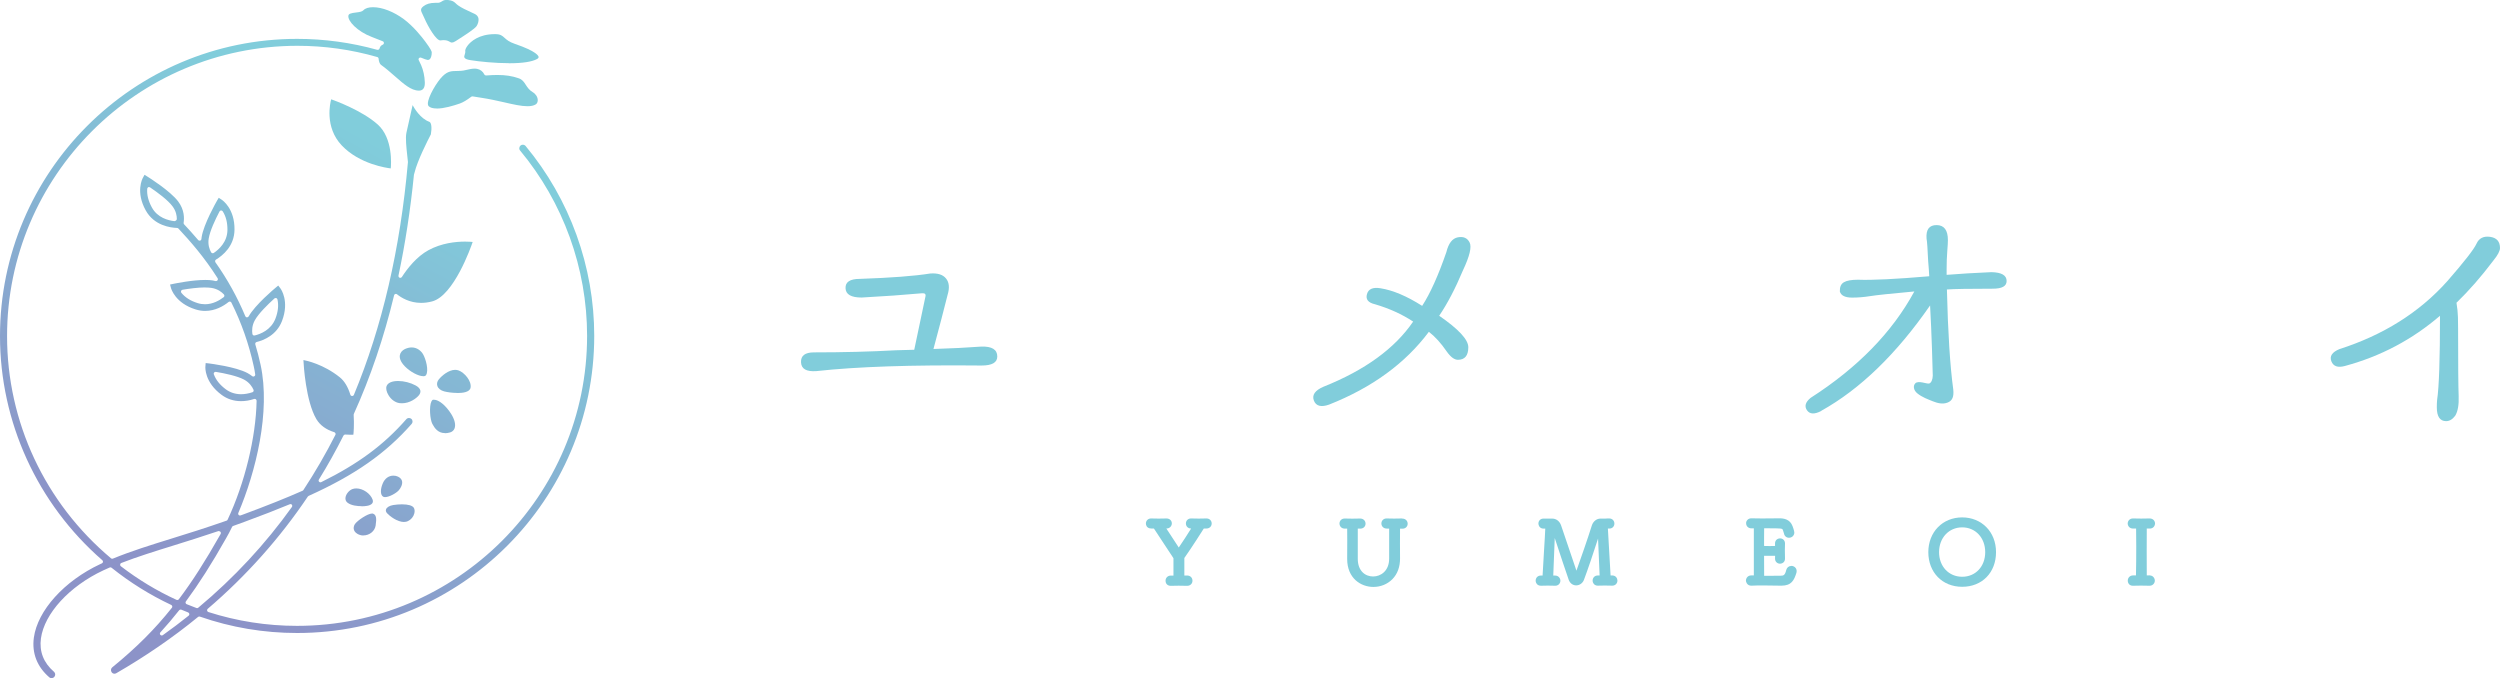 <?xml version="1.0" encoding="UTF-8"?><svg id="_イヤー_2" xmlns="http://www.w3.org/2000/svg" xmlns:xlink="http://www.w3.org/1999/xlink" viewBox="0 0 353.74 95.97"><defs><style>.cls-1{fill:url(#linear-gradient);}.cls-2{fill:#81cddb;}.cls-3{fill:url(#linear-gradient-8);}.cls-4{fill:url(#linear-gradient-9);}.cls-5{fill:url(#linear-gradient-3);}.cls-6{fill:url(#linear-gradient-4);}.cls-7{fill:url(#linear-gradient-2);}.cls-8{fill:url(#linear-gradient-6);}.cls-9{fill:url(#linear-gradient-7);}.cls-10{fill:url(#linear-gradient-5);}.cls-11{fill:url(#linear-gradient-13);}.cls-12{fill:url(#linear-gradient-12);}.cls-13{fill:url(#linear-gradient-10);}.cls-14{fill:url(#linear-gradient-11);}</style><linearGradient id="linear-gradient" x1="23.98" y1="80.55" x2="56.16" y2="21.76" gradientTransform="matrix(1, 0, 0, 1, 0, 0)" gradientUnits="userSpaceOnUse"><stop offset="0" stop-color="#8c93c8"/><stop offset="1" stop-color="#81cddb"/></linearGradient><linearGradient id="linear-gradient-2" x1="30.15" y1="83.93" x2="62.33" y2="25.14" xlink:href="#linear-gradient"/><linearGradient id="linear-gradient-3" x1="29.43" y1="83.54" x2="61.61" y2="24.75" xlink:href="#linear-gradient"/><linearGradient id="linear-gradient-4" x1="43.96" y1="91.49" x2="76.14" y2="32.7" xlink:href="#linear-gradient"/><linearGradient id="linear-gradient-5" x1="38.3" y1="88.4" x2="70.49" y2="29.6" xlink:href="#linear-gradient"/><linearGradient id="linear-gradient-6" x1="38.74" y1="88.64" x2="70.92" y2="29.84" xlink:href="#linear-gradient"/><linearGradient id="linear-gradient-7" x1="44.55" y1="91.81" x2="76.73" y2="33.02" xlink:href="#linear-gradient"/><linearGradient id="linear-gradient-8" x1="18.89" y1="77.77" x2="51.07" y2="18.98" xlink:href="#linear-gradient"/><linearGradient id="linear-gradient-9" x1="45.66" y1="92.42" x2="77.84" y2="33.63" xlink:href="#linear-gradient"/><linearGradient id="linear-gradient-10" x1="43.18" y1="91.07" x2="75.37" y2="32.27" xlink:href="#linear-gradient"/><linearGradient id="linear-gradient-11" x1="40.46" y1="89.57" x2="72.64" y2="30.78" xlink:href="#linear-gradient"/><linearGradient id="linear-gradient-12" x1="42.7" y1="90.79" x2="74.86" y2="32.03" xlink:href="#linear-gradient"/><linearGradient id="linear-gradient-13" x1="21.52" y1="79.19" x2="53.69" y2="20.41" xlink:href="#linear-gradient"/></defs><g id="_イヤー_1-2"><g><g><path class="cls-2" d="M129.36,49.5l1.58-7.51c.1-.38-.07-.54-.53-.49-2.52,.23-5.35,.43-8.49,.6-1.49,0-2.25-.44-2.28-1.32-.04-.88,.63-1.32,2.02-1.32,4.4-.15,7.72-.4,9.96-.76,1.06-.08,1.81,.16,2.25,.72,.44,.55,.51,1.32,.21,2.3-.48,1.94-1.15,4.49-2,7.66,2.54-.08,4.79-.19,6.76-.34,1.51-.05,2.27,.42,2.27,1.4,0,.86-.74,1.28-2.23,1.28-9.87-.1-17.65,.16-23.37,.79-1.41,.1-2.13-.31-2.17-1.25-.04-.93,.57-1.4,1.83-1.4,4.13,0,8-.1,11.63-.3l2.57-.07Z"/><path class="cls-2" d="M199.95,45.5c-1.56-1.03-3.36-1.85-5.4-2.45-.96-.22-1.34-.7-1.13-1.43,.2-.73,.84-1.01,1.92-.83,1.76,.28,3.72,1.11,5.89,2.49,1.13-1.74,2.28-4.28,3.43-7.62,.3-1.23,.84-1.93,1.62-2.08,.78-.15,1.34,.09,1.66,.72,.33,.63,.01,1.95-.94,3.96-1.08,2.57-2.2,4.71-3.36,6.42,2.74,1.89,4.12,3.37,4.12,4.45,0,1.18-.49,1.78-1.47,1.78-.5,0-1.03-.39-1.58-1.17-.81-1.18-1.65-2.11-2.53-2.79-3.32,4.45-8.03,7.89-14.12,10.3-1.13,.4-1.85,.21-2.15-.57-.3-.78,.15-1.44,1.36-1.96,5.86-2.34,10.09-5.41,12.68-9.21Z"/><path class="cls-2" d="M257.7,58.15c-.96,.5-1.63,.47-2.02-.1-.39-.56-.22-1.15,.51-1.75,6.67-4.28,11.56-9.3,14.68-15.06-3.3,.3-5.38,.52-6.25,.66-.87,.14-1.72,.21-2.55,.21-1,0-1.58-.29-1.74-.87-.02-.63,.16-1.06,.57-1.3,.4-.24,1.07-.36,2-.36,1.99,.08,5.35-.09,10.08-.49-.02-.58-.08-1.28-.15-2.12-.08-1.73-.15-2.81-.23-3.21-.1-1.28,.38-1.92,1.43-1.91,1.06,.01,1.59,.72,1.59,2.13,0,.3-.03,.83-.09,1.59-.06,.76-.09,1.6-.09,2.53v.79c1.86-.15,3.98-.28,6.34-.38,1.43,.03,2.15,.44,2.15,1.25,0,.73-.65,1.09-1.96,1.09-3.32,0-5.49,.04-6.49,.11,.15,6.17,.45,10.88,.9,14.16,.1,.98-.1,1.6-.85,1.86-.65,.23-1.32,.09-2.02-.19-.66-.27-1.54-.57-2.24-1.15-.5-.42-.61-1.04-.26-1.4,.42-.44,1.64,.11,1.95,.03,.31-.08,.51-.59,.52-1.12,0-.53-.18-6.51-.38-9.93-4.76,6.87-9.89,11.84-15.4,14.91Z"/><path class="cls-2" d="M347.58,42.82c.12,.7,.19,1.4,.21,2.08,.01,.68,.02,1.2,.02,1.55,0,5.13,.03,8.33,.08,9.59,.05,1.23-.11,2.16-.49,2.79-.38,.5-.8,.76-1.28,.76-.88,0-1.32-.65-1.32-1.96,0-.38,.01-.72,.04-1.02,.28-1.86,.41-5.84,.41-11.93-3.93,3.37-8.4,5.74-13.44,7.1-1.01,.28-1.65,.06-1.93-.66-.28-.72,.1-1.29,1.13-1.72,6.21-1.99,11.3-5.18,15.25-9.59,2.42-2.77,3.8-4.54,4.15-5.32,.35-.78,1-1.11,1.93-.98,.93,.13,1.4,.66,1.4,1.59,0,.4-.31,1-.94,1.77-1.69,2.24-3.42,4.23-5.21,5.96Z"/></g><g><path class="cls-1" d="M7.32,95.97c-.12,0-.24-.04-.33-.12-1.74-1.49-2.5-3.44-2.2-5.63,.53-3.84,4.3-8.02,9.39-10.4,.08-.04,.16-.07,.24-.11,.08-.04,.14-.11,.15-.2,.01-.09-.02-.18-.09-.24C5.28,71.27,0,59.7,0,47.55,0,24.36,18.86,5.5,42.04,5.5c3.83,0,7.65,.52,11.34,1.55,.02,0,.05,0,.07,0,.11,0,.21-.07,.25-.18,.04-.13,.09-.24,.14-.31,.06-.09,.17-.17,.32-.24,.1-.04,.16-.14,.16-.24,0-.11-.06-.2-.16-.24-.58-.24-1.09-.44-1.57-.62-2-.75-3.44-2.26-3.29-3.02,.05-.26,.39-.35,1.07-.43,.51-.06,.86-.12,1.04-.31,.27-.29,.74-.44,1.37-.44,1.31,0,2.94,.64,4.37,1.7,1.38,1.03,2.58,2.56,3.03,3.17,.79,1.06,.91,1.4,.91,1.51,.01,.4-.09,.78-.26,.96-.08,.08-.17,.12-.27,.12-.02,0-.04,0-.06,0-.15-.02-.45-.12-.92-.32-.03-.01-.06-.02-.1-.02-.07,0-.14,.03-.19,.08-.07,.08-.09,.2-.04,.29,.11,.22,.22,.46,.34,.71,.3,.68,.49,1.56,.52,2.42,.03,.76-.24,1.16-.78,1.18h-.07c-1.08,0-2.14-.94-3.37-2.02-.62-.54-1.25-1.1-1.96-1.61-.25-.18-.33-.58-.36-.89-.01-.11-.08-.2-.19-.23-3.68-1.06-7.49-1.59-11.32-1.59C19.41,6.51,1,24.92,1,47.55c0,12.15,5.36,23.61,14.71,31.45,.05,.04,.11,.06,.17,.06,.03,0,.07,0,.1-.02,2.58-1.06,5.35-1.92,8.28-2.83,2.17-.67,4.86-1.51,7.8-2.54,.07-.02,.12-.07,.15-.14,2.43-5.18,4-11.63,4.1-16.82,0-.08-.04-.16-.11-.22-.05-.03-.1-.05-.16-.05-.03,0-.06,0-.08,.01-.62,.21-1.25,.31-1.85,.31-1.02,0-1.94-.29-2.74-.88-2.43-1.78-2.32-3.89-2.31-3.98l.04-.53,.53,.06c.15,.02,3.7,.46,5.38,1.35,.24,.13,.46,.28,.67,.44,.05,.04,.1,.06,.17,.06,.04,0,.09-.01,.13-.04,.09-.05,.15-.16,.13-.27-.06-.41-.12-.79-.21-1.16-.68-3.14-1.75-6.17-3.16-9-.04-.07-.1-.12-.18-.14,0,0-.05,0-.06,0-.06,0-.12,.02-.16,.06-.72,.58-1.88,1.26-3.32,1.26-.45,0-.9-.07-1.34-.21-2.88-.89-3.46-2.93-3.48-3.01l-.14-.51,.52-.11c.26-.05,2.61-.54,4.46-.54,.41,0,.77,.02,1.06,.07,.14,.02,.27,.05,.4,.09,.02,0,.04,0,.07,0,.08,0,.16-.04,.21-.11,.06-.09,.07-.2,.01-.3-1.91-3.01-3.88-5.24-5.55-7.03-.05-.05-.11-.08-.18-.08-.94-.03-3.25-.33-4.44-2.48-1.46-2.64-.46-4.5-.42-4.58l.25-.46,.45,.28c.13,.08,3.18,1.99,4.31,3.49,.9,1.19,.87,2.4,.77,3.02-.01,.08,.01,.16,.07,.22,.48,.51,1.21,1.3,1.99,2.22,.05,.06,.12,.09,.2,.09,.03,0,.06,0,.08-.01,.1-.03,.17-.12,.18-.23,0-.09,.02-.17,.03-.26,.29-1.86,2.08-4.98,2.15-5.11l.27-.46,.44,.29c.07,.05,1.83,1.22,1.79,4.24-.03,2.31-1.65,3.63-2.62,4.22-.06,.04-.11,.1-.12,.17-.01,.07,0,.15,.04,.21,1.7,2.4,3.12,4.97,4.23,7.63,.04,.09,.13,.16,.23,.16h0c.11,0,.2-.05,.24-.13,.93-1.65,3.67-3.94,3.78-4.03l.41-.34,.32,.42c.05,.07,1.29,1.78,.21,4.6-.77,2-2.58,2.72-3.59,2.97-.07,.02-.13,.06-.16,.12-.04,.06-.04,.13-.03,.2,.29,.96,.54,1.93,.75,2.9,1.44,6.62-.68,15.17-3.15,20.97-.04,.1-.02,.21,.05,.28,.05,.05,.12,.08,.19,.08,.03,0,.06,0,.09-.02l.18-.06c3.54-1.31,6.26-2.4,8.59-3.43,.05-.02,.08-.05,.11-.1,1.64-2.49,3.16-5.12,4.53-7.81,.04-.07,.04-.15,0-.22-.03-.07-.09-.12-.16-.15-1.16-.36-2.01-.98-2.53-1.84-1.51-2.55-1.81-7.7-1.84-8.37,.43,.08,2.85,.59,5.16,2.45,.64,.52,1.14,1.34,1.48,2.45,.03,.11,.13,.18,.24,.19h0c.12,0,.21-.06,.26-.16,3.99-9.59,6.57-20.67,7.65-32.95-.02-.28-.06-.6-.1-.94-.12-1.1-.27-2.47-.12-3.18,.23-1.04,.74-3.34,.88-3.93,.24,.44,1.09,1.9,2.37,2.36,.29,.11,.38,.84,.21,1.8h-.01c-.44,.85-1.9,3.72-2.3,5.4-.03,.11-.05,.2-.08,.28-.5,5.01-1.24,9.81-2.19,14.28-.02,.12,.04,.25,.16,.3,.03,.01,.07,.02,.1,.02,.09,0,.17-.05,.22-.12,.8-1.24,2.11-2.9,3.77-3.8,1.85-1,3.83-1.21,5.17-1.21,.55,0,.93,.04,1.08,.05-.26,.77-2.67,7.59-5.73,8.41-.53,.14-1.05,.21-1.56,.21-1.66,0-2.85-.76-3.41-1.21-.05-.04-.11-.06-.17-.06-.03,0-.05,0-.08,.01-.09,.03-.15,.1-.17,.19-1.43,5.95-3.35,11.6-5.69,16.77-.02,.04-.03,.08-.03,.13,.09,1.43-.01,2.58-.04,2.82-.06,0-.2,.01-.38,.01-.25,0-.5-.01-.76-.03h0c-.12,0-.21,.06-.26,.14-1.07,2.13-2.24,4.23-3.48,6.23-.06,.1-.05,.23,.03,.31,.05,.06,.12,.08,.19,.08,.04,0,.08,0,.12-.03,5.22-2.58,8.82-5.24,12.03-8.9,.09-.11,.23-.17,.38-.17,.12,0,.24,.04,.33,.12,.21,.18,.23,.5,.05,.71-3.68,4.19-8.04,7.24-14.58,10.19-.04,.02-.08,.05-.11,.09-3.95,5.88-8.72,11.23-14.17,15.89-.07,.06-.11,.16-.09,.25,.02,.09,.09,.17,.17,.2,4.05,1.3,8.28,1.96,12.56,1.96,22.63,0,41.04-18.41,41.04-41.03,0-9.57-3.37-18.88-9.48-26.23-.09-.1-.13-.23-.11-.37,.01-.13,.08-.25,.18-.34,.09-.08,.21-.11,.32-.11,.15,0,.29,.07,.39,.18,6.26,7.53,9.71,17.07,9.71,26.87,0,23.18-18.86,42.04-42.04,42.04-4.71,0-9.34-.78-13.76-2.32-.03,0-.06-.01-.09-.01-.06,0-.12,.02-.17,.06-3.55,2.91-7.45,5.58-11.57,7.96-.08,.04-.16,.07-.25,.07-.17,0-.32-.08-.41-.22-.15-.22-.11-.51,.09-.68,3.42-2.79,6.02-5.39,8.44-8.43,.05-.06,.07-.14,.05-.22-.02-.08-.07-.14-.14-.18-3-1.41-5.84-3.18-8.44-5.26-.05-.04-.11-.06-.17-.06-.03,0-.07,0-.1,.02-.31,.13-.61,.27-.91,.41-4.79,2.24-8.33,6.1-8.82,9.62-.25,1.86,.37,3.45,1.85,4.73,.1,.09,.16,.21,.17,.34,0,.13-.03,.26-.12,.37-.09,.11-.24,.18-.38,.18h0Zm18.24-9.72c-.08,0-.16,.04-.21,.1-.87,1.1-1.74,2.13-2.66,3.13-.09,.1-.09,.25,0,.35,.05,.06,.12,.09,.2,.09,.05,0,.11-.02,.15-.05,1.24-.88,2.47-1.81,3.66-2.76,.07-.06,.11-.15,.09-.24-.01-.09-.08-.17-.16-.21-.33-.13-.65-.26-.96-.39-.03-.01-.07-.02-.1-.02h0Zm15.54-14.92s-.07,0-.1,.02c-1.84,.76-3.87,1.56-6.41,2.49-.54,.2-1.08,.39-1.6,.58-.07,.02-.12,.07-.15,.13-.28,.58-.57,1.13-.86,1.63-2.03,3.6-3.84,6.43-5.68,8.92-.05,.06-.06,.15-.04,.22,.02,.08,.08,.14,.15,.17,.47,.19,.93,.37,1.38,.54,.03,.01,.06,.02,.09,.02,.06,0,.12-.02,.17-.06,5.04-4.2,9.49-8.99,13.25-14.25,.07-.09,.06-.22,0-.32-.05-.06-.12-.1-.2-.1h0Zm-10.13,3.81s-.06,0-.08,.01c-2.36,.8-4.56,1.48-6.32,2.03-2.64,.82-5.12,1.59-7.41,2.48-.09,.03-.15,.11-.16,.21-.01,.09,.02,.19,.1,.25,2.44,1.88,5.09,3.48,7.88,4.76,.03,.01,.07,.02,.11,.02,.08,0,.16-.04,.21-.1,1.9-2.52,3.75-5.41,5.83-9.09l.09-.16c.05-.1,.04-.21-.03-.3-.05-.06-.12-.09-.2-.09h0Zm-.47-22.52c-.08,0-.15,.03-.2,.09-.06,.07-.08,.17-.04,.26,.29,.8,.87,1.51,1.71,2.13,.62,.45,1.34,.68,2.14,.68,.53,0,1.07-.1,1.61-.28,.07-.02,.12-.08,.15-.14,.03-.07,.03-.14,0-.21-.19-.43-.58-1.03-1.34-1.44-.96-.51-2.69-.88-3.98-1.09h-.04Zm8.5-10.45c-.07,0-.13,.02-.18,.07-.97,.88-2.23,2.12-2.76,3.07-.42,.76-.42,1.48-.35,1.94,.01,.07,.05,.13,.11,.18,.04,.03,.09,.04,.15,.04h.06c.83-.2,2.32-.78,2.94-2.38,.38-.98,.47-1.89,.29-2.72-.02-.09-.09-.17-.18-.19-.03,0-.05-.01-.08-.01h0Zm-9.96-1.5c-1.05,0-2.33,.18-3.22,.33-.09,.02-.17,.08-.2,.17-.03,.09-.02,.19,.04,.26,.54,.66,1.31,1.15,2.31,1.46,.34,.11,.69,.16,1.04,.16,1.12,0,2.05-.55,2.64-1,.06-.04,.09-.11,.1-.19,0-.07-.02-.14-.07-.2-.32-.34-.87-.78-1.74-.92-.25-.04-.55-.06-.9-.06h0Zm2.23-10.89c-.09,0-.17,.06-.21,.14-.61,1.16-1.36,2.76-1.53,3.84-.14,.86,.11,1.53,.34,1.94,.04,.06,.1,.11,.17,.13,0,0,.05,0,.06,0,.05,0,.1-.01,.15-.04,.71-.48,1.91-1.54,1.93-3.24,.01-1.05-.21-1.94-.67-2.65-.05-.08-.13-.12-.22-.12h-.02Zm-10.17-3.32s-.08,0-.12,.03c-.08,.04-.14,.12-.15,.22-.07,.84,.16,1.74,.66,2.65,.8,1.46,2.32,1.83,3.16,1.93h.01c.09,0,.14-.02,.19-.06,.02-.01,.03-.02,.05-.03,.08-.05,.12-.13,.12-.22,0-.45-.11-1.13-.62-1.8-.65-.87-2.08-1.93-3.16-2.66-.04-.03-.09-.04-.15-.04h0Z"/><path class="cls-7" d="M61.8,15.35c-.54,0-.93-.11-1.15-.33-.07-.07-.11-.19-.11-.35,0-.97,1.31-3.14,2.09-3.89,.74-.72,1.23-.73,2.11-.74,.16,0,.33,0,.51-.02,.21,0,.47-.07,.75-.13,.36-.08,.76-.18,1.15-.18,.13,0,.26,.01,.38,.04,.43,.08,.8,.37,1,.78,.04,.09,.14,.15,.24,.15,.68-.05,1.17-.07,1.61-.07,1.15,0,2.08,.14,3.02,.47,.51,.17,.74,.52,1,.93,.24,.37,.5,.75,.99,1.04,.43,.26,.7,.69,.7,1.13,0,.27-.11,.49-.3,.6-.28,.17-.66,.25-1.16,.25-.87,0-1.99-.25-3.28-.55-.97-.22-2.07-.47-3.21-.64-.49-.07-.89-.14-1.25-.2,0,0-.04,0-.05,0-.06,0-.11,.02-.16,.05-.61,.47-1.17,.8-1.62,.96-.93,.32-2.24,.71-3.25,.71h0Z"/><path class="cls-5" d="M72.01,8.94c-1.95,0-4.14-.22-5.45-.43-.46-.07-.74-.19-.83-.34-.08-.13-.03-.29,.03-.46,.05-.15,.1-.33,.07-.5-.02-.11,.06-.43,.39-.83,.38-.47,1.51-1.55,3.78-1.55h.06c.76,0,1,.22,1.34,.53,.3,.27,.64,.57,1.43,.84,3.15,1.07,3.36,1.73,3.38,1.85,0,.04,.02,.17-.22,.3-.71,.39-2.04,.6-3.97,.6h0Z"/><path class="cls-6" d="M64.72,55.6c-.73,0-1.44-.11-1.87-.22-.49-.13-.85-.41-.97-.78-.1-.3-.02-.64,.21-.92,.41-.5,1.37-1.35,2.32-1.35,.16,0,.32,.03,.47,.08,.81,.28,1.89,1.5,1.7,2.46-.12,.61-1.08,.74-1.86,.74h0Z"/><path class="cls-10" d="M59.89,53.23c-.68,0-1.85-.62-2.6-1.39-.69-.71-.77-1.25-.71-1.58,.06-.37,.32-.68,.71-.87,.33-.15,.65-.23,.96-.23,.78,0,1.34,.5,1.61,.96,.39,.67,.84,2.3,.42,2.96-.09,.14-.27,.16-.41,.16h0Z"/><path class="cls-8" d="M56.88,57.06c-.12,0-.24,0-.36-.02-.6-.09-1.19-.51-1.56-1.14-.28-.47-.38-.95-.26-1.27,.17-.46,.76-.72,1.64-.72,.82,0,1.75,.24,2.47,.63,.39,.21,.61,.46,.67,.72,.04,.21-.03,.45-.2,.66-.37,.46-1.31,1.14-2.39,1.14h0Z"/><path class="cls-9" d="M62.94,61.28c-.95,0-1.44-.69-1.76-1.29-.34-.64-.48-2.5-.13-3.2,.07-.14,.15-.22,.24-.23,.04,0,.08,0,.12,0,.69,0,1.69,.83,2.43,2.01,.5,.8,.68,1.55,.47,2.07-.11,.27-.33,.46-.63,.55-.26,.07-.51,.11-.73,.11h0Z"/><path class="cls-3" d="M55.3,23.83c-.52-.06-4.42-.58-6.95-3.26-2.46-2.6-1.62-6.06-1.49-6.52,.52,.18,4.38,1.59,6.58,3.56,2.19,1.95,1.9,5.72,1.85,6.22h0Z"/><path class="cls-4" d="M57.18,73.86c-.97,0-2.04-.83-2.41-1.24-.16-.18-.21-.36-.15-.54,.1-.3,.49-.53,1.02-.62,.38-.06,.83-.1,1.23-.1,.87,0,1.46,.17,1.67,.47,.13,.19,.17,.5,.08,.83-.12,.47-.45,.86-.91,1.08-.15,.08-.33,.11-.53,.11h0Z"/><path class="cls-13" d="M54.49,70.34c-.11,0-.2-.02-.27-.06-.4-.23-.43-1-.07-1.86,.29-.71,.85-1.12,1.52-1.12,.23,0,.45,.05,.64,.14,.41,.19,.54,.46,.58,.65,.09,.45-.18,.96-.46,1.28-.38,.43-1.37,.97-1.95,.97h0Z"/><path class="cls-14" d="M51.13,71.62c-.5,0-1.43-.07-1.97-.5-.23-.18-.32-.45-.27-.75,.08-.48,.51-1,.98-1.17,.17-.06,.35-.09,.55-.09,.94,0,1.99,.72,2.3,1.58,.08,.23,.04,.39-.02,.48-.15,.26-.51,.37-.79,.41-.22,.04-.5,.06-.78,.06h0Z"/><path class="cls-12" d="M51.43,75.77c-.17,0-.33-.02-.48-.07-.56-.17-.78-.48-.86-.7-.09-.27-.05-.56,.12-.83,.33-.5,1.8-1.51,2.45-1.51,.05,0,.09,0,.12,.02,.44,.16,.54,.62,.37,1.69-.12,.79-.87,1.39-1.74,1.39h0Z"/><path class="cls-11" d="M63.96,6.03c-.12,0-.21-.05-.33-.12-.18-.1-.4-.23-.83-.23-.14,0-.3,.01-.46,.04-.01,0-.03,0-.04,0-.58,0-1.7-1.87-2.28-3.21-.07-.17-.15-.32-.21-.45-.27-.56-.39-.79,.11-1.18,.41-.32,.95-.48,1.67-.48,.1,0,.2,0,.29,0h.05c.27,0,.42-.1,.57-.19,.17-.11,.34-.22,.68-.22,.07,0,.14,0,.21,.01,.65,.07,.84,.24,1.1,.48,.1,.1,.21,.2,.36,.3,.44,.32,1.15,.65,1.83,.96,0,0,.35,.16,.49,.23,.26,.12,.43,.31,.51,.55,.11,.4-.05,.86-.23,1.15-.26,.42-1.81,1.4-2.64,1.93l-.31,.2c-.23,.15-.39,.21-.52,.21h0Z"/></g><g><path class="cls-2" d="M170.7,73.36h-.04c-.64,.02-1.43,.03-2.11,0h-.04c-.41,0-.71,.31-.71,.71s.3,.71,.72,.71h.02c-.4,.65-1.22,1.93-1.75,2.69-.92-1.38-1.48-2.24-1.76-2.69h.03c.47,0,.75-.37,.75-.72,0-.4-.31-.7-.76-.7h0c-.7,.02-1.54,.03-2.15,0h-.04c-.41,0-.72,.31-.72,.71,0,.1,.02,.24,.1,.38,.07,.12,.25,.33,.65,.33,.09,0,.15,0,.22,0,.05,0,.1,0,.16,0,0,.01,.02,.02,.03,.04,.36,.54,.86,1.31,1.38,2.1l1.24,1.88s.05,.08,.08,.12c.02,.02,.04,.06,.04,.07,0,0,0,.02,0,.08v2.37s-.09,0-.13,0c-.09,0-.17,0-.25,0-.42,0-.74,.32-.74,.72,0,.26,.1,.43,.19,.52,.13,.14,.33,.21,.53,.21h.04c.61-.02,1.55-.03,2.27,0h.04c.42,0,.74-.31,.74-.72,0-.43-.31-.74-.76-.74-.09,0-.18,0-.27,0-.04,0-.08,0-.12,0,0-.44,0-.9,0-1.32,0-.39,0-.75,0-1.03,0-.03,0-.11,0-.13,.02-.03,.05-.07,.1-.14,.9-1.27,2.46-3.72,2.64-4.01,0,0,.02-.02,.03-.02,.07,0,.11,0,.16,0,.06,0,.11,0,.21,0,.42,0,.73-.31,.73-.71s-.31-.71-.72-.71Zm-7.85,1.05h0Zm2.77,8.09h0Z"/><path class="cls-2" d="M198.37,73.36h0c-.7,.02-1.54,.03-2.15,0h-.04c-.41,0-.72,.31-.72,.71,0,.35,.26,.72,.75,.72,.07,0,.15,0,.23,0,.04,0,.08,0,.12,0v.74c0,.58,0,1.17,0,1.76,0,.59,0,1.17,0,1.75,0,1.74-1.18,2.53-2.27,2.53s-2.17-.76-2.17-2.5v-.65c0-.52,0-1.05,0-1.57,0-.52,0-1.04,0-1.56v-.5c.11,0,.21,0,.32,.01h.04c.43,0,.74-.3,.74-.71,0-.35-.26-.72-.77-.72h0c-.7,.02-1.54,.03-2.15,0h-.04c-.4,0-.71,.28-.73,.68,0,.01,0,.03,0,.04,.02,.42,.32,.71,.76,.71,.07,0,.15,0,.22,0,.04,0,.07,0,.11,0,.01,.57,.01,1.15,.01,1.72,0,.85,0,1.7-.01,2.53v.05c0,2.71,1.92,3.95,3.71,3.95,1.03,0,1.98-.39,2.68-1.09,.73-.74,1.1-1.76,1.09-2.96-.01-.78-.01-1.45-.01-2.14,0-.65,0-1.31,.01-2.06,.1,0,.18,0,.3,.01,0,0,.04,0,.04,0,.43,0,.74-.3,.74-.71,0-.35-.26-.72-.77-.72Z"/><path class="cls-2" d="M228.15,81.42s-.04,0-.04,0c-.1,0-.15,0-.22,.01-.27-4.77-.35-6.23-.38-6.64h.01c.07,0,.12,0,.21,0,.4,0,.7-.3,.7-.71s-.31-.72-.72-.72h-.26c-.24,.02-.41,.03-.66,.02-.09,0-.2,0-.34,0-.53,0-1.03,.4-1.21,.97-.54,1.74-1.59,4.75-2.18,6.4-.58-1.67-1.39-4.09-2-5.9l-.17-.5c-.2-.59-.68-.97-1.25-.97-.13,0-.23,0-.33,0-.23,0-.4,0-.64,0h-.26c-.42-.01-.73,.29-.73,.7,0,.1,.03,.25,.11,.39,.13,.22,.35,.33,.64,.33,.09,0,.14,0,.2,0h.02c-.03,.8-.1,1.88-.17,3.01-.08,1.25-.16,2.56-.21,3.63h-.05c-.06,0-.12,0-.22,0-.4,0-.71,.31-.71,.72,0,.03,0,.19,.09,.35,.12,.24,.35,.37,.66,.37h0c.6-.02,1.31-.03,1.99,0h.04c.41,0,.72-.31,.72-.72,0-.29-.23-.72-.75-.72h0c-.09,0-.16,0-.22,0h-.04c.09-2.52,.16-4.25,.21-5.31,.64,1.93,1.67,5.07,1.98,5.92,.18,.48,.58,.78,1.05,.78s.92-.3,1.1-.78c.5-1.31,1.4-3.97,2-5.85,.06,1.47,.16,3.82,.22,5.23-.01,0-.03,0-.05,0-.07,0-.13,0-.23,0-.4,0-.71,.31-.71,.72,0,.03,0,.19,.09,.35,.12,.24,.35,.37,.63,.37h.03c.59-.02,1.31-.03,2.01,0h.03c.41,0,.72-.31,.72-.72,0-.28-.2-.72-.72-.72Zm-2.07,1.07h0Z"/><path class="cls-2" d="M253.45,80.08c-.33,0-.61,.22-.7,.56-.19,.81-.42,.81-.79,.82-.27,.01-.71,.01-1.14,.01-.46,0-.98,0-1.2,0-.01-.72-.01-2.01-.01-2.83,.18,0,.39,0,.6,0,.34,0,.68,0,.96,0,0,.13,0,.22-.01,.36v.05c0,.46,.36,.71,.7,.71,.2,0,.39-.08,.52-.21,.09-.09,.2-.26,.19-.54-.01-.37-.02-.77-.02-1.16,0-.32,.01-.63,.02-.92v-.04c0-.41-.29-.71-.7-.71-.2,0-.39,.08-.52,.21-.09,.1-.2,.27-.19,.52,0,.08,0,.15,0,.22,0,.04,0,.07,0,.12-.32,.02-1.12,.02-1.55,0,0-.35,0-.82,0-1.26,0-.51,0-.99,.01-1.24h.4c2.08,0,2.17,.02,2.24,.23l.05,.14c.05,.14,.09,.25,.12,.38,.06,.35,.35,.59,.7,.59,.43,0,.76-.32,.76-.74,0-.24-.25-.9-.25-.9-.37-.99-1.24-1.11-1.86-1.11-.81,.01-1.64,.02-2.46,.02-.51,0-1,0-1.52-.02-.22,0-.42,.08-.55,.23-.13,.14-.2,.32-.18,.48,0,.41,.32,.71,.75,.71,.08,0,.15,0,.23,0,.03,0,.07,0,.11,0,0,5.16,0,6.04,0,6.66-.04,0-.09,0-.12,0-.08,0-.16,0-.26,0-.4,0-.71,.29-.74,.72,0,.11,.04,.27,.14,.42,.14,.2,.35,.31,.61,.31h.04c.89-.06,2.64-.02,4.18,0h.05c1.44,0,1.8-.78,2.13-1.83,.01-.06,.03-.14,.03-.23,0-.46-.38-.74-.75-.74Zm-5.69,2.43h0Z"/><path class="cls-2" d="M277.64,73.21c-2.77,0-4.79,2.07-4.79,4.92s1.97,4.9,4.79,4.9,4.79-2.01,4.79-4.9-2.06-4.92-4.79-4.92Zm0,1.41c1.89,0,3.26,1.48,3.26,3.51s-1.37,3.48-3.26,3.48-3.27-1.46-3.27-3.48,1.38-3.51,3.27-3.51Z"/><path class="cls-2" d="M304.18,81.41h-.04c-.13,.01-.24,.01-.38,.01-.01-1.14-.01-2.29-.01-3.42s0-2.22,.01-3.22c.13,0,.25,0,.39,.01,0,0,.04,0,.04,0,.41,0,.71-.28,.74-.71,0-.35-.26-.72-.77-.72h0c-.7,.02-1.71,.03-2.32,0h-.04c-.4,0-.71,.28-.74,.68v.04c.02,.42,.32,.71,.76,.71,.07,0,.16,0,.25,0,.06,0,.12,0,.18,0,.02,.81,.02,1.66,.02,2.56,0,1.37-.01,2.77-.04,4.07-.06,0-.11,0-.17,0-.09,0-.17,0-.25,0-.42,0-.74,.32-.74,.74,0,.22,.09,.42,.23,.55,.13,.11,.3,.17,.48,.17h.04c.63-.02,1.59-.03,2.31,0h.03c.46,0,.74-.37,.74-.72,0-.31-.23-.74-.74-.74Zm-2.39,1.09h0Z"/></g></g></g></svg>